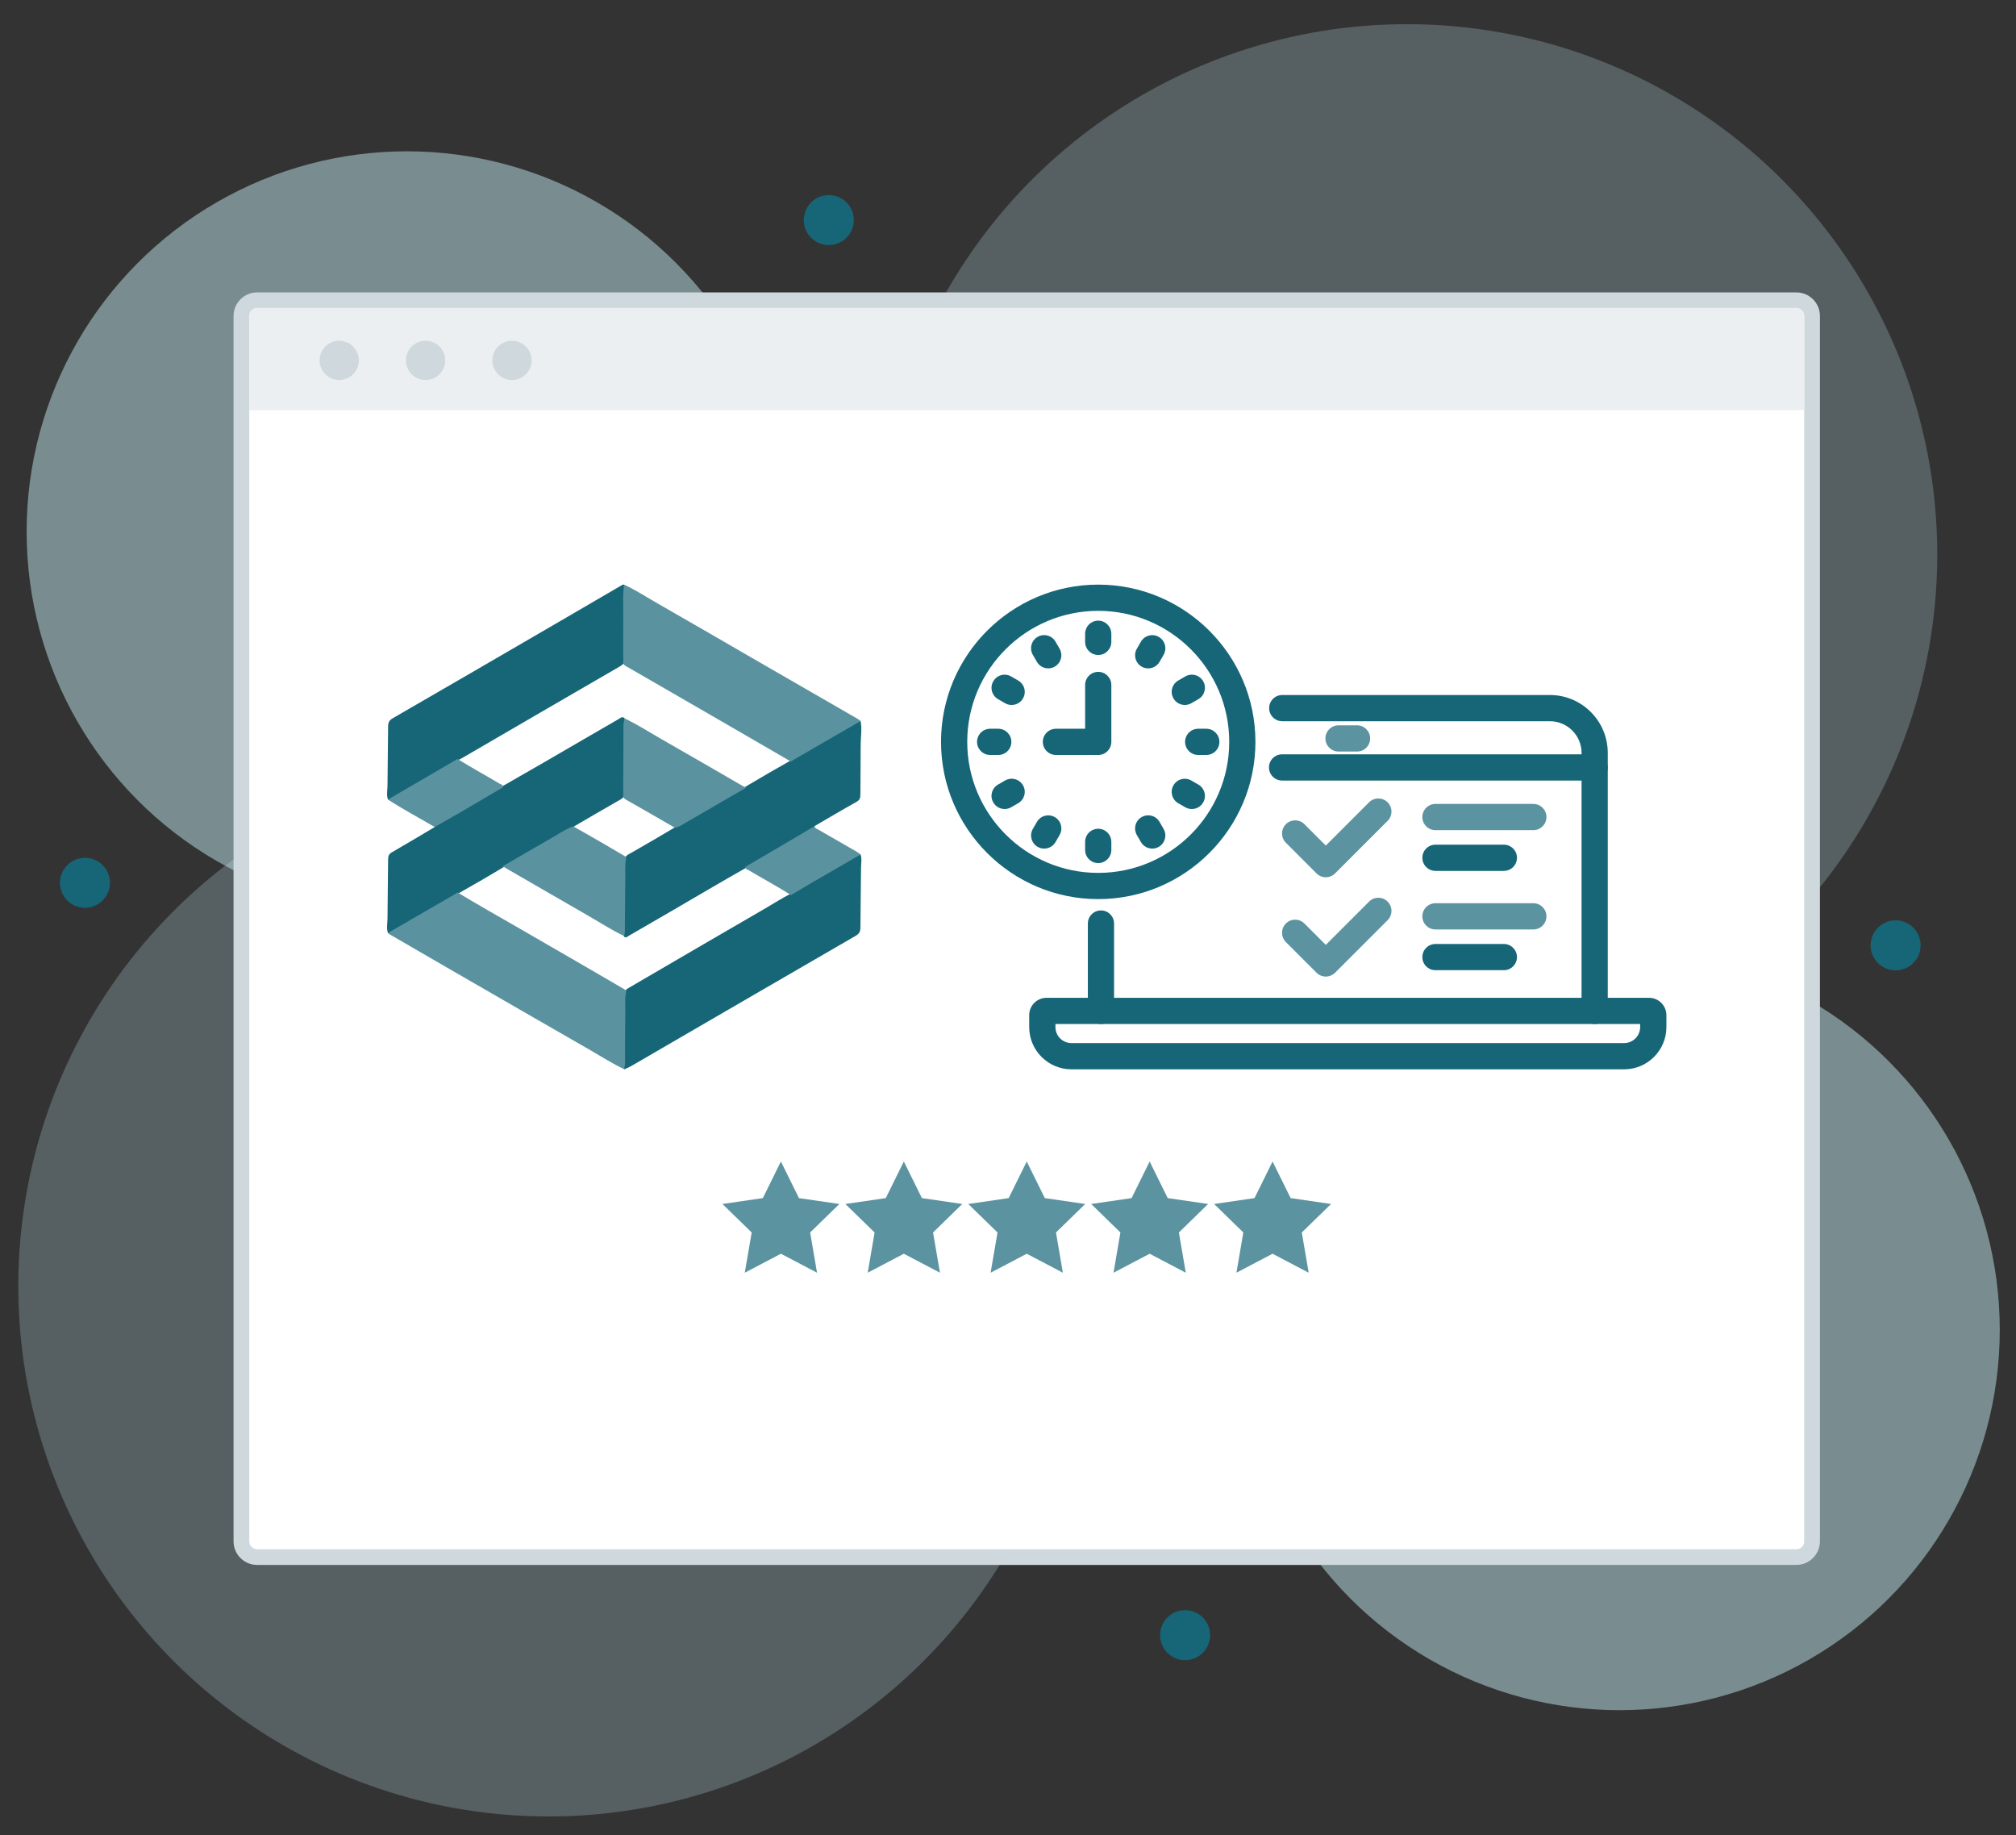 <?xml version="1.0" encoding="utf-8"?>
<!-- Generator: Adobe Illustrator 23.1.0, SVG Export Plug-In . SVG Version: 6.00 Build 0)  -->
<svg version="1.1" id="Layer_1" xmlns="http://www.w3.org/2000/svg" xmlns:xlink="http://www.w3.org/1999/xlink" x="0px" y="0px"
	 viewBox="0 0 967.57 880.56" style="enable-background:new 0 0 967.57 880.56;" xml:space="preserve">
<rect x="0" y="0" width="967.57" height="880.56" fill="#333333" stroke="none"/>
<style type="text/css">
	.st0{opacity:0.5;fill:#C0E6ED;}
	.st1{opacity:0.25;fill:#C0E6ED;}
	.st2{fill:#FFFFFF;}
	.st3{fill:#CFD8DC;}
	.st4{fill:#ECEFF1;}
	.st5{fill:#166678;}
	.st6{fill:#5B929F;}
	.st7{fill:#5B93A0;}
</style>
<g>
	<circle class="st0" cx="195.28" cy="255.1" r="182.5"/>
	<circle class="st0" cx="777.28" cy="638.1" r="182.5"/>
	<circle class="st1" cx="675.28" cy="266.1" r="254.5"/>
	<circle class="st1" cx="263.28" cy="617.1" r="254.5"/>
	<g>
		<path class="st2" d="M867.69,747.13H117.86c-1.1,0-2-0.9-2-2V146.07c0-1.1,0.9-2,2-2h749.83c1.1,0,2,0.9,2,2v599.07
			C869.69,746.24,868.8,747.13,867.69,747.13z"/>
		<path class="st3" d="M862.16,750.9H123.4c-6.24,0-11.31-5.07-11.31-11.31V151.61c0-6.24,5.07-11.31,11.31-11.31h738.76
			c6.24,0,11.31,5.07,11.31,11.31V739.6C873.46,745.83,868.39,750.9,862.16,750.9z M123.4,147.84c-2.08,0-3.77,1.69-3.77,3.77V739.6
			c0,2.08,1.69,3.77,3.77,3.77h738.76c2.08,0,3.77-1.69,3.77-3.77V151.61c0-2.08-1.69-3.77-3.77-3.77H123.4z"/>
		<path class="st4" d="M119.63,196.84v-45.31c0-2.08,1.69-3.77,3.77-3.77h738.76c2.08,0,3.77,1.69,3.77,3.77v45.31H119.63z"/>
		<circle class="st3" cx="162.8" cy="172.92" r="9.42"/>
		<circle class="st3" cx="204.26" cy="172.92" r="9.42"/>
		<circle class="st3" cx="245.72" cy="172.92" r="9.42"/>
	</g>
	<circle class="st5" cx="40.78" cy="423.6" r="12"/>
	<circle class="st5" cx="568.78" cy="784.6" r="12"/>
	<circle class="st5" cx="909.78" cy="453.6" r="12"/>
	<circle class="st5" cx="397.78" cy="105.6" r="12"/>
	<g>
		<g>
			<g>
				<path class="st5" d="M186.19,447.68c-0.78-2.29-0.22-4.63-0.21-6.93c0.03-9.52,0.24-19.03,0.3-28.55
					c0.01-1.55,0.44-2.46,1.85-3.27c6.88-3.95,13.68-8.05,20.5-12.09c1.41-2.19,3.91-2.83,5.97-4.05
					c8.82-5.24,17.71-10.35,26.56-15.54c13.23-7.53,26.38-15.17,39.53-22.83c5.35-3.11,10.71-6.19,16.06-9.3
					c0.98-0.57,2.2-1.85,3.3-0.01c-0.53,12.13,0.24,24.27-0.47,36.39c-0.41,1.63-1.86,2.17-3.1,2.88
					c-7.4,4.23-14.76,8.53-22.12,12.83c-10.21,5.9-20.4,11.84-30.56,17.83c-0.84,0.5-1.77,0.83-2.61,1.32
					c-7.05,4.26-14.18,8.37-21.35,12.42c-10.32,6.34-20.94,12.19-31.36,18.37C187.79,447.56,187.05,447.91,186.19,447.68z"/>
				<path class="st5" d="M413.03,345.98c0.77,3.84,0.05,7.69,0.05,11.53c0.01,7.95-0.14,15.91-0.14,23.86
					c0,1.61-0.39,2.57-1.93,3.43c-6.72,3.74-13.33,7.68-19.98,11.54c-2.07,2.93-5.44,4.04-8.33,5.73
					c-8.21,4.78-16.41,9.6-24.64,14.33c-11.76,6.67-23.4,13.52-35.07,20.34c-6.96,4.07-13.95,8.08-20.92,12.12
					c-0.97,0.56-2.3,1.95-2.96-0.42c0.53-10.33,0.13-20.67,0.26-31c0.02-1.87-0.1-3.75,0.44-5.57c0.69-1.55,2.21-2.12,3.53-2.87
					c7.21-4.12,14.38-8.32,21.52-12.56c11.09-6.31,21.99-12.93,33.16-19.1c7.09-4.17,14.18-8.35,21.36-12.37
					c6.38-4.25,13.21-7.73,19.74-11.72c3.68-2.25,7.53-4.22,11.2-6.5C411.13,346.24,411.97,345.71,413.03,345.98z"/>
				<path class="st5" d="M186.19,383.64c-0.77-2.2-0.22-4.47-0.21-6.69c0.03-9.43,0.25-18.86,0.29-28.29
					c0.01-1.89,0.47-3.01,2.25-4.04c26.3-15.17,52.54-30.44,78.78-45.69c10.39-6.04,20.76-12.09,31.14-18.15
					c0.38-0.22,0.72-0.36,1.14-0.22c0.46,0.54,0.44,1.19,0.42,1.85c-0.26,10.32-0.05,20.65-0.12,30.98
					c-0.01,1.38-0.02,2.77-0.32,4.12c-0.32,1.34-1.45,1.9-2.5,2.51c-25.17,14.62-50.37,29.18-75.51,43.85
					c-0.56,0.33-1.15,0.61-1.75,0.85c-10.21,6.35-20.77,12.12-31.1,18.27C187.93,383.45,187.15,383.89,186.19,383.64z"/>
				<path class="st5" d="M413.03,410.01c0.71,2.12,0.23,4.3,0.22,6.45c-0.04,9.51-0.27,19.03-0.29,28.54c0,1.93-0.55,3.03-2.26,4.02
					c-32.1,18.57-64.17,37.2-96.24,55.82c-3.93,2.28-7.84,4.6-11.79,6.85c-0.96,0.55-2.02,0.94-3.03,1.4
					c-0.53-0.61-0.5-1.34-0.48-2.08c0.38-10.16,0.08-20.33,0.18-30.49c0.02-1.54-0.03-3.1,0.47-4.58c0.33-0.89,1.06-1.4,1.84-1.86
					c21.93-12.8,43.86-25.6,65.83-38.32c3.94-2.28,7.77-4.76,11.84-6.83c10.19-6.27,20.72-11.97,30.95-18.18
					C411.1,410.24,411.98,409.74,413.03,410.01z"/>
				<path class="st6" d="M299.11,318.1c0-7.26-0.05-14.53,0.03-21.79c0.06-5.25-0.41-10.51,0.44-15.74
					c5.55,2.52,10.63,5.9,15.91,8.91c15.24,8.68,30.38,17.53,45.57,26.29c16.87,9.74,33.76,19.46,50.63,29.2
					c0.48,0.28,0.89,0.67,1.34,1.01c-10.67,6.17-21.35,12.34-32.02,18.52c-0.48,0.28-0.91,0.63-1.36,0.94
					c-20.22-11.78-40.52-23.43-60.77-35.17c-5.83-3.38-11.68-6.75-17.53-10.11C300.45,319.65,299.36,319.32,299.11,318.1z"/>
				<path class="st6" d="M300.59,475.53c-0.8,3.27-0.43,6.6-0.47,9.9c-0.12,8.27-0.17,16.53-0.12,24.8
					c0.01,1.01-0.49,1.88-0.36,2.85c-5.65-2.67-10.9-6.07-16.31-9.17c-22.68-13.01-45.32-26.08-67.96-39.15
					c-9.49-5.48-18.97-10.98-28.45-16.48c-0.27-0.16-0.48-0.41-0.73-0.62c10.6-6.13,21.21-12.26,31.8-18.4
					c0.55-0.32,1.05-0.71,1.57-1.06c9.86,6,19.94,11.62,29.92,17.4c16.6,9.61,33.23,19.17,49.79,28.84
					C299.79,474.75,300.25,475.06,300.59,475.53z"/>
				<path class="st6" d="M186.19,383.64c11.13-6.49,22.25-12.98,33.38-19.47c6.61,4.12,13.47,7.83,20.16,11.82
					c0.7,0.42,1.79,0.54,1.73,1.75c-6.64,3.91-13.28,7.83-19.94,11.71c-4.28,2.49-8.59,4.92-12.89,7.37
					C201.15,392.45,193.48,388.36,186.19,383.64z"/>
				<path class="st6" d="M413.03,410.01c-8.64,5-17.27,9.99-25.9,15c-2.51,1.46-4.98,2.98-7.48,4.47
					c-6.59-4.16-13.46-7.84-20.16-11.82c-0.7-0.42-1.79-0.54-1.73-1.75c6.92-4.04,13.84-8.08,20.75-12.14
					c4.18-2.46,8.34-4.94,12.51-7.42c0.01,1.16,1.06,1.35,1.77,1.76c6.15,3.57,12.33,7.08,18.49,10.63
					C411.91,409.09,412.45,409.58,413.03,410.01z"/>
				<path class="st6" d="M299.6,449.15c-5.94-2.79-11.42-6.39-17.1-9.65c-13.07-7.49-26.09-15.08-39.14-22.59
					c-0.75-0.43-1.45-1.09-2.42-1.06c7.6-4.4,15.17-8.86,22.81-13.19c3.49-1.98,6.81-4.29,10.54-5.84c0.78-0.48,1.4,0.01,2.02,0.36
					c7.93,4.44,15.77,9.02,23.6,13.65c0.28,0.17,0.47,0.44,0.68,0.69c-0.75,3.19-0.43,6.44-0.48,9.66
					c-0.11,8.46-0.13,16.91-0.21,25.37C299.9,447.4,299.7,448.27,299.6,449.15z"/>
				<path class="st6" d="M299.58,344.6c6.29,3,12.14,6.79,18.18,10.23c12.74,7.26,25.41,14.63,38.1,21.96
					c0.77,0.44,1.51,0.95,2.43,1.05c-10.88,6.31-21.76,12.61-32.64,18.91c-0.19,0.11-0.48,0.07-0.72,0.1
					c-0.96,0.53-1.71-0.07-2.47-0.51c-7.16-4.15-14.33-8.3-21.55-12.37c-0.77-0.44-1.62-0.81-1.8-1.84c0-2.49-0.01-4.99,0-7.48
					c0.05-8.91,0.15-17.81,0.11-26.72C299.22,346.78,299.8,345.74,299.58,344.6z"/>
			</g>
			<g>
				<g>
					<path class="st5" d="M765.35,491.35c-3.47,0-6.29-2.82-6.29-6.29V361.25c0-8.37-6.81-15.18-15.18-15.18H615.41
						c-3.47,0-6.29-2.82-6.29-6.29c0-3.47,2.82-6.29,6.29-6.29h128.46c15.31,0,27.77,12.46,27.77,27.77v123.81
						C771.64,488.53,768.82,491.35,765.35,491.35z"/>
				</g>
				<g>
					<path class="st5" d="M528.4,491.35c-3.47,0-6.29-2.82-6.29-6.29v-41.92c0-3.47,2.82-6.29,6.29-6.29s6.29,2.82,6.29,6.29v41.92
						C534.69,488.53,531.87,491.35,528.4,491.35z"/>
				</g>
				<g>
					<path class="st5" d="M779.52,513.09h-265.3c-11.17,0-20.26-9.09-20.26-20.25l0-5.74c0-2.22,0.86-4.31,2.44-5.88
						c1.57-1.57,3.66-2.44,5.88-2.44l289.18,0c4.59,0,8.32,3.73,8.32,8.32v5.75C799.78,504,790.69,513.09,779.52,513.09z
						 M506.55,491.35v1.48c0,4.23,3.44,7.67,7.67,7.67h265.3c4.23,0,7.67-3.44,7.67-7.67v-1.48L506.55,491.35z"/>
				</g>
				<g>
					<path class="st7" d="M651.31,360.61h-8.89c-3.47,0-6.29-2.82-6.29-6.29s2.82-6.29,6.29-6.29h8.89c3.47,0,6.29,2.82,6.29,6.29
						S654.79,360.61,651.31,360.61z"/>
				</g>
				<g>
					<path class="st5" d="M765.35,374.53H615.33c-3.47,0-6.29-2.82-6.29-6.29s2.82-6.29,6.29-6.29h150.02
						c3.47,0,6.29,2.82,6.29,6.29S768.82,374.53,765.35,374.53z"/>
				</g>
				<g>
					<path class="st5" d="M721.77,417.88h-32.83c-3.47,0-6.29-2.82-6.29-6.29c0-3.47,2.82-6.29,6.29-6.29h32.83
						c3.47,0,6.29,2.82,6.29,6.29C728.06,415.07,725.25,417.88,721.77,417.88z"/>
				</g>
				<g>
					<path class="st7" d="M735.92,398.33h-46.98c-3.47,0-6.29-2.82-6.29-6.29s2.82-6.29,6.29-6.29h46.98c3.47,0,6.29,2.82,6.29,6.29
						S739.4,398.33,735.92,398.33z"/>
				</g>
				<g>
					<path class="st7" d="M636.31,420.93c-1.61,0-3.22-0.61-4.45-1.84l-14.71-14.71c-2.46-2.46-2.46-6.44,0-8.9
						c2.46-2.46,6.44-2.46,8.9,0l10.26,10.26l20.77-20.77c2.46-2.46,6.44-2.46,8.9,0c2.46,2.46,2.46,6.44,0,8.9l-25.22,25.22
						C639.53,420.32,637.92,420.93,636.31,420.93z"/>
				</g>
				<g>
					<path class="st5" d="M721.77,465.53h-32.83c-3.47,0-6.29-2.82-6.29-6.29s2.82-6.29,6.29-6.29h32.83c3.47,0,6.29,2.82,6.29,6.29
						S725.25,465.53,721.77,465.53z"/>
				</g>
				<g>
					<path class="st7" d="M735.92,445.98h-46.98c-3.47,0-6.29-2.82-6.29-6.29s2.82-6.29,6.29-6.29h46.98c3.47,0,6.29,2.82,6.29,6.29
						S739.4,445.98,735.92,445.98z"/>
				</g>
				<g>
					<path class="st7" d="M636.31,468.58c-1.61,0-3.22-0.61-4.45-1.84l-14.71-14.71c-2.46-2.46-2.46-6.44,0-8.9
						c2.46-2.46,6.44-2.46,8.9,0l10.26,10.26l20.77-20.77c2.46-2.46,6.44-2.46,8.9,0c2.46,2.46,2.46,6.44,0,8.9l-25.22,25.22
						C639.53,467.97,637.92,468.58,636.31,468.58z"/>
				</g>
				<g>
					<path class="st5" d="M527.09,362.26h-20.3c-3.47,0-6.29-2.82-6.29-6.29s2.82-6.29,6.29-6.29h14.01v-21.01
						c0-3.47,2.82-6.29,6.29-6.29s6.29,2.82,6.29,6.29v27.3C533.38,359.44,530.56,362.26,527.09,362.26z"/>
				</g>
				<g>
					<path class="st5" d="M527.09,314.28c-3.47,0-6.29-2.82-6.29-6.29v-3.89c0-3.47,2.82-6.29,6.29-6.29s6.29,2.82,6.29,6.29v3.89
						C533.38,311.46,530.56,314.28,527.09,314.28z"/>
				</g>
				<g>
					<path class="st5" d="M527.09,414.13c-3.47,0-6.29-2.82-6.29-6.29v-3.89c0-3.47,2.82-6.29,6.29-6.29s6.29,2.82,6.29,6.29v3.89
						C533.38,411.31,530.56,414.13,527.09,414.13z"/>
				</g>
				<g>
					<path class="st5" d="M479.11,362.26h-3.89c-3.47,0-6.29-2.82-6.29-6.29s2.82-6.29,6.29-6.29h3.89c3.47,0,6.29,2.82,6.29,6.29
						S482.58,362.26,479.11,362.26z"/>
				</g>
				<g>
					<path class="st5" d="M578.96,362.26h-3.89c-3.47,0-6.29-2.82-6.29-6.29s2.82-6.29,6.29-6.29h3.89c3.47,0,6.29,2.82,6.29,6.29
						S582.43,362.26,578.96,362.26z"/>
				</g>
				<g>
					<path class="st5" d="M503.1,320.71c-2.17,0-4.29-1.13-5.45-3.15l-1.95-3.37c-1.74-3.01-0.71-6.86,2.3-8.6
						c3.01-1.74,6.86-0.71,8.59,2.3l1.95,3.37c1.74,3.01,0.71,6.86-2.3,8.6C505.25,320.43,504.17,320.71,503.1,320.71z"/>
				</g>
				<g>
					<path class="st5" d="M553.03,407.18c-2.17,0-4.29-1.13-5.46-3.15l-1.94-3.37c-1.74-3.01-0.71-6.86,2.3-8.59
						c3.01-1.74,6.86-0.71,8.59,2.3l1.94,3.37c1.74,3.01,0.71,6.86-2.3,8.59C555.18,406.91,554.1,407.18,553.03,407.18z"/>
				</g>
				<g>
					<path class="st5" d="M482.17,388.19c-2.17,0-4.29-1.13-5.45-3.15c-1.74-3.01-0.71-6.86,2.3-8.59l3.37-1.94
						c3.01-1.74,6.86-0.71,8.59,2.3c1.74,3.01,0.71,6.86-2.3,8.59l-3.37,1.94C484.32,387.92,483.24,388.19,482.17,388.19z"/>
				</g>
				<g>
					<path class="st5" d="M568.65,338.27c-2.17,0-4.29-1.13-5.45-3.15c-1.74-3.01-0.71-6.86,2.3-8.59l3.37-1.95
						c3.01-1.74,6.86-0.71,8.59,2.3c1.74,3.01,0.71,6.86-2.3,8.59l-3.37,1.95C570.8,338,569.71,338.27,568.65,338.27z"/>
				</g>
				<g>
					<path class="st5" d="M551.07,320.71c-1.07,0-2.15-0.27-3.14-0.84c-3.01-1.74-4.04-5.59-2.3-8.59l1.94-3.37
						c1.74-3.01,5.58-4.04,8.59-2.3c3.01,1.74,4.04,5.59,2.3,8.59l-1.94,3.37C555.36,319.58,553.25,320.71,551.07,320.71z"/>
				</g>
				<g>
					<path class="st5" d="M501.15,407.18c-1.07,0-2.15-0.27-3.14-0.84c-3.01-1.74-4.04-5.59-2.3-8.59l1.95-3.37
						c1.74-3.01,5.59-4.04,8.59-2.3c3.01,1.74,4.04,5.59,2.3,8.59l-1.95,3.37C505.44,406.05,503.32,407.18,501.15,407.18z"/>
				</g>
				<g>
					<path class="st5" d="M485.53,338.27c-1.07,0-2.15-0.27-3.14-0.84l-3.37-1.95c-3.01-1.74-4.04-5.59-2.3-8.59
						c1.74-3.01,5.59-4.04,8.59-2.3l3.37,1.95c3.01,1.74,4.04,5.59,2.3,8.59C489.82,337.14,487.7,338.27,485.53,338.27z"/>
				</g>
				<g>
					<path class="st5" d="M572,388.19c-1.07,0-2.15-0.27-3.14-0.84l-3.37-1.94c-3.01-1.74-4.04-5.59-2.3-8.59
						c1.74-3.01,5.58-4.04,8.59-2.3l3.37,1.94c3.01,1.74,4.04,5.59,2.3,8.59C576.29,387.07,574.18,388.19,572,388.19z"/>
				</g>
				<g>
					<path class="st5" d="M527.09,431.42c-41.61,0-75.45-33.85-75.45-75.45c0-41.61,33.85-75.45,75.45-75.45
						c41.61,0,75.45,33.85,75.45,75.45C602.54,397.57,568.69,431.42,527.09,431.42z M527.09,293.1c-34.67,0-62.87,28.2-62.87,62.87
						s28.2,62.87,62.87,62.87c34.67,0,62.87-28.2,62.87-62.87S561.75,293.1,527.09,293.1z"/>
				</g>
			</g>
		</g>
		<g>
			<polygon class="st7" points="374.79,557.33 383.46,574.89 402.85,577.71 388.82,591.38 392.13,610.69 374.79,601.58 
				357.45,610.69 360.77,591.38 346.74,577.71 366.12,574.89 			"/>
			<polygon class="st7" points="433.79,557.33 442.46,574.89 461.84,577.71 447.81,591.38 451.13,610.69 433.79,601.58 
				416.45,610.69 419.76,591.38 405.73,577.71 425.12,574.89 			"/>
			<polygon class="st7" points="492.78,557.33 501.45,574.89 520.83,577.71 506.81,591.38 510.12,610.69 492.78,601.58 
				475.44,610.69 478.75,591.38 464.72,577.71 484.11,574.89 			"/>
			<polygon class="st7" points="551.77,557.33 560.44,574.89 579.83,577.71 565.8,591.38 569.11,610.69 551.77,601.58 
				534.43,610.69 537.74,591.38 523.71,577.71 543.1,574.89 			"/>
			<polygon class="st7" points="610.76,557.33 619.43,574.89 638.82,577.71 624.79,591.38 628.1,610.69 610.76,601.58 
				593.42,610.69 596.73,591.38 582.71,577.71 602.09,574.89 			"/>
		</g>
	</g>
</g>
</svg>
